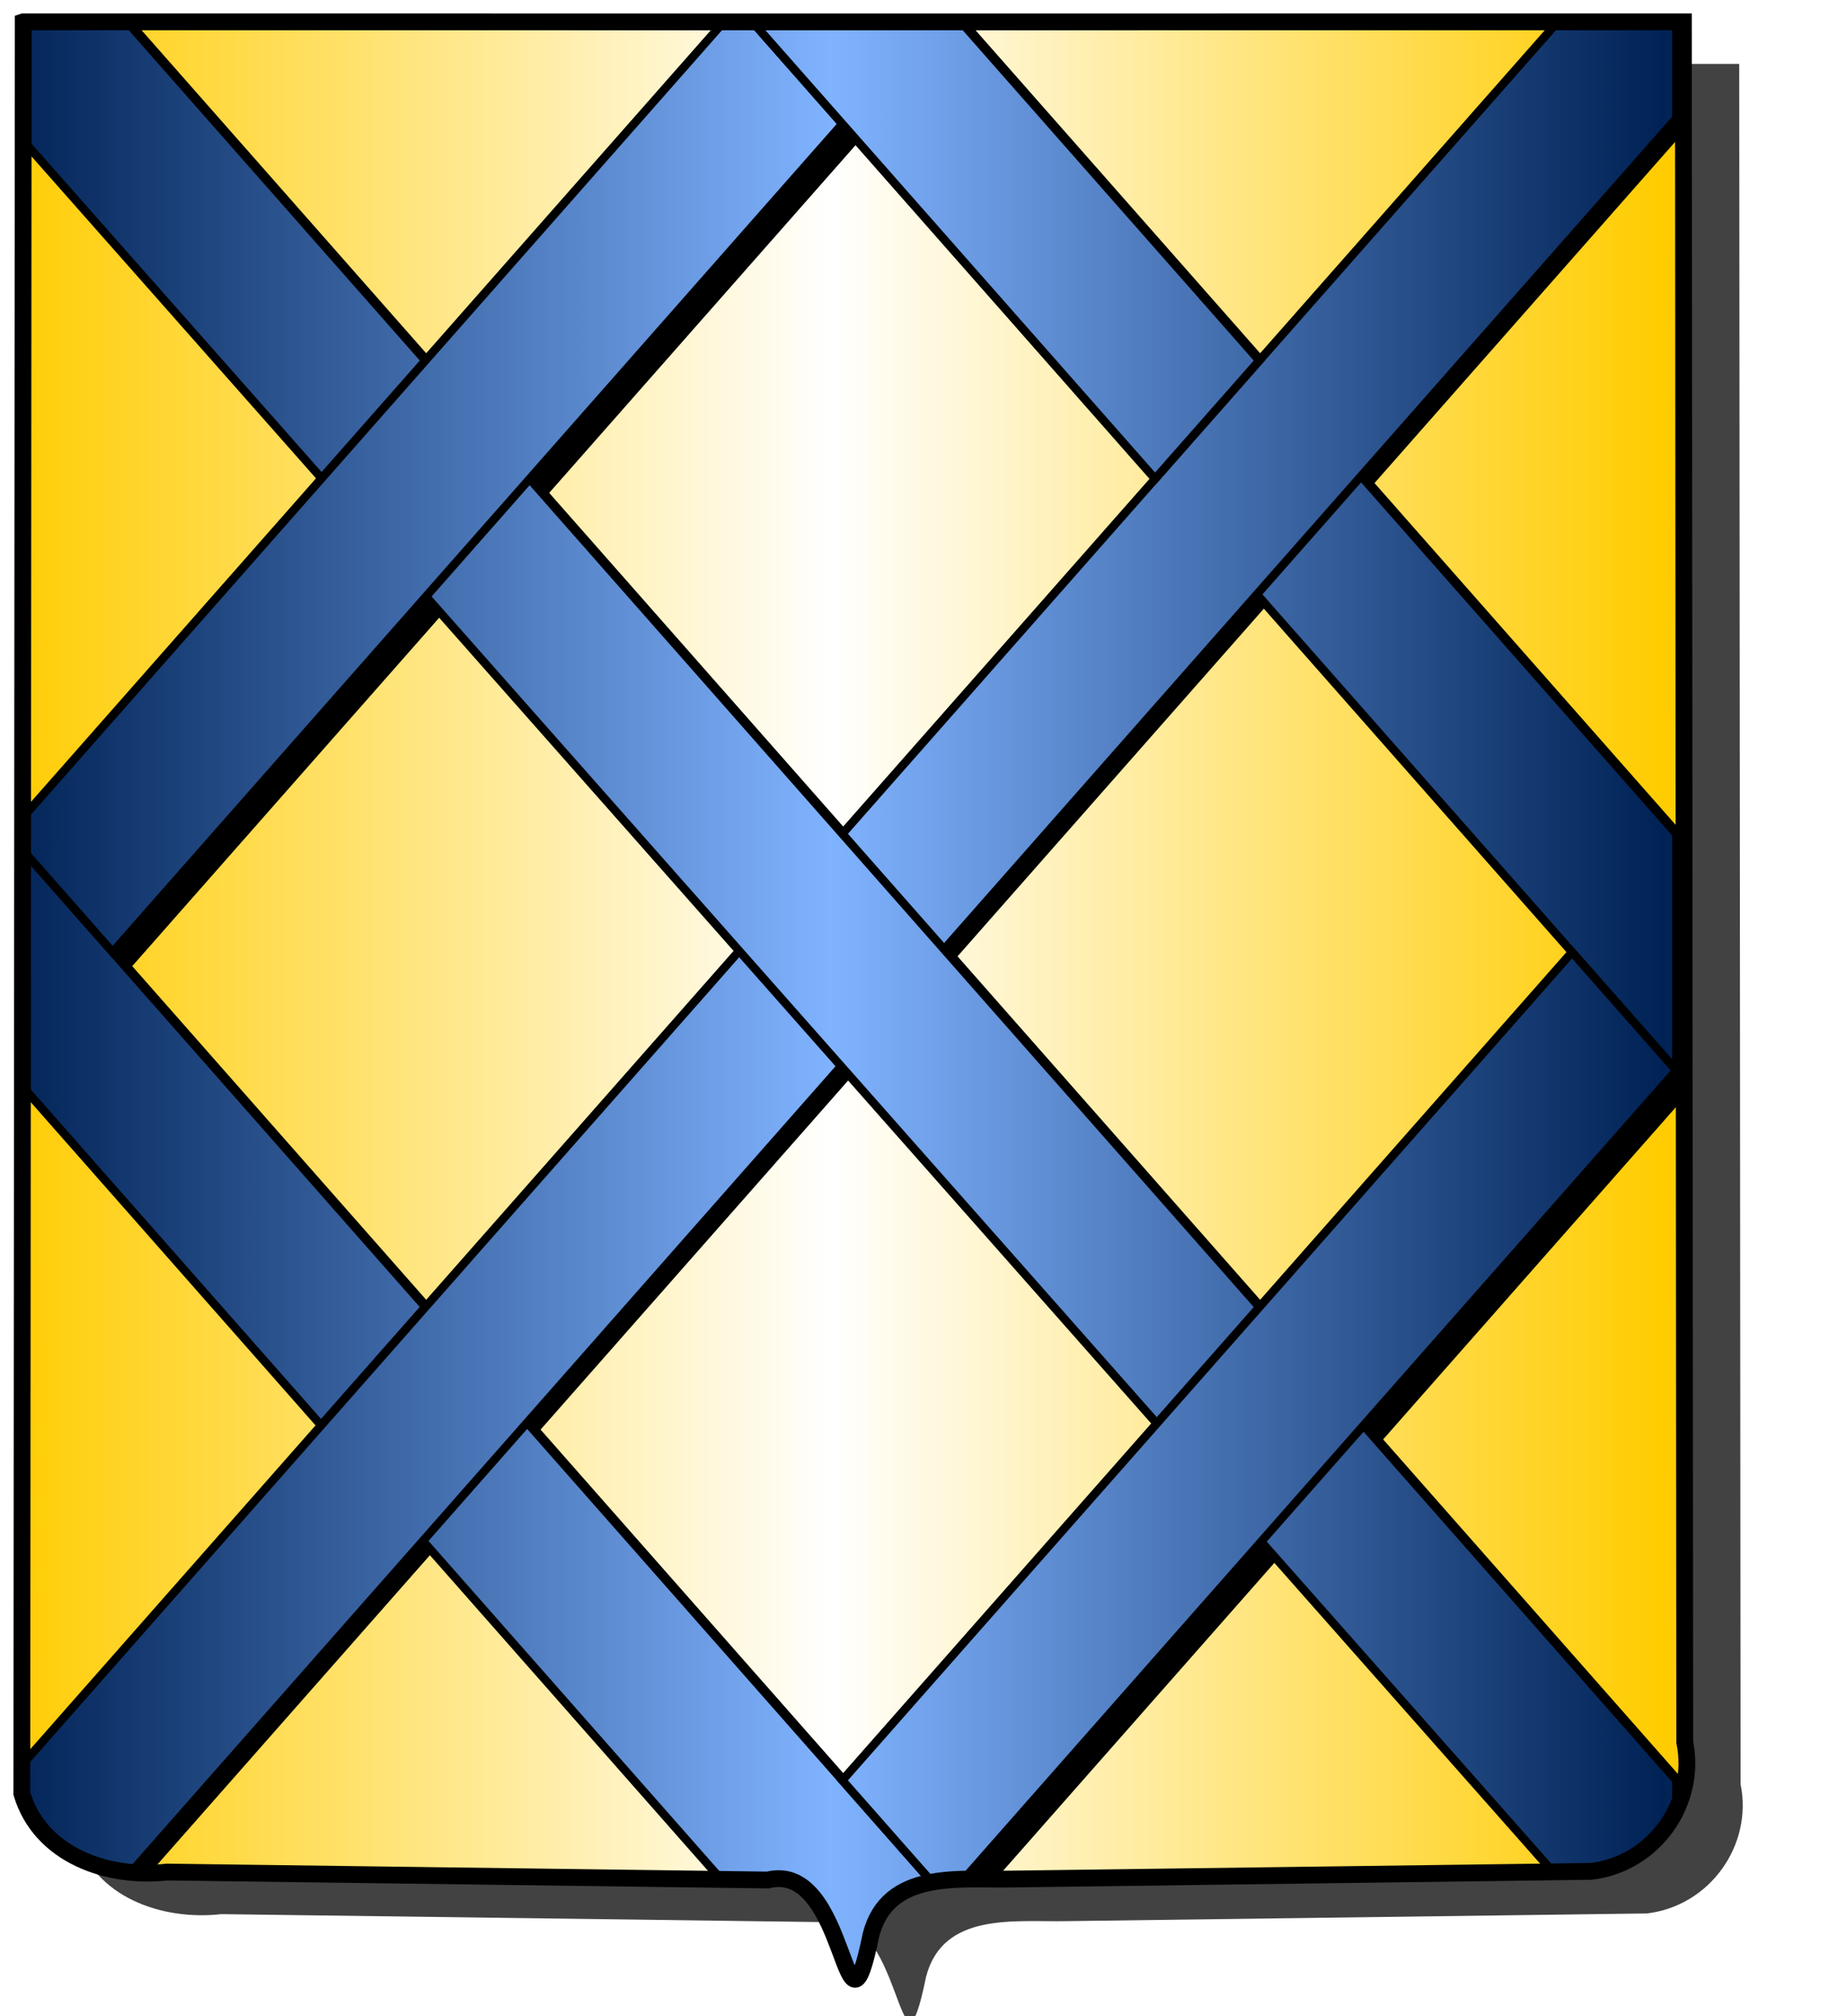 <?xml version="1.0" encoding="UTF-8" standalone="no"?><svg xmlns="http://www.w3.org/2000/svg" xmlns:cc="http://creativecommons.org/ns#" xmlns:dc="http://purl.org/dc/elements/1.1/" xmlns:inkscape="http://www.inkscape.org/namespaces/inkscape" xmlns:rdf="http://www.w3.org/1999/02/22-rdf-syntax-ns#" xmlns:sodipodi="http://sodipodi.sourceforge.net/DTD/sodipodi-0.dtd" xmlns:svg="http://www.w3.org/2000/svg" xmlns:xlink="http://www.w3.org/1999/xlink" height="720" id="svg2" inkscape:export-filename="/Users/olivier/Desktop/Blason Rouge/Blason_Vide_3D.png" inkscape:export-xdpi="144" inkscape:export-ydpi="144" inkscape:output_extension="org.inkscape.output.svg.inkscape" inkscape:version="1.0.2-2 (e86c870879, 2021-01-15)" sodipodi:docname="ecu_francais_moderne.svg" sodipodi:version="0.32" version="1.0" width="660">
  <sodipodi:namedview bordercolor="#666666" borderopacity="1.0" gridtolerance="10.0" guidetolerance="10.0" height="680px" id="base" inkscape:current-layer="layer1" inkscape:cx="396.46229" inkscape:cy="478.04383" inkscape:document-rotation="0" inkscape:pageopacity="0.0" inkscape:pageshadow="2" inkscape:window-height="1009" inkscape:window-maximized="1" inkscape:window-width="1920" inkscape:window-x="-8" inkscape:window-y="-8" inkscape:zoom="0.44547727" objecttolerance="10.0" pagecolor="#ffffff" showgrid="false"/>
  
  <g id="layer5" style="display:inline"><path d="M 8.303,7.803 C 8.136,218.707 7.969,429.611 7.802,640.516 C 14.425,662.608 38.645,670.902 59.686,668.524 C 131.235,669.471 202.785,670.419 274.334,671.366 C 303.335,664.152 301.555,738.290 311.243,690.905 C 317.267,667.715 342.842,671.373 361.262,671.025 C 430.357,670.110 499.453,669.195 568.548,668.280 C 590.998,665.642 606.480,643.935 602.017,622.111 C 601.854,417.342 601.692,212.573 601.530,7.803 C 403.787,7.831 206.045,7.831 8.303,7.803 z" id="path856" style="display:inline;overflow:visible;visibility:visible;opacity:1;fill:#424242;fill-opacity:1;fill-rule:evenodd;stroke:none;stroke-width:1.5;stroke-linecap:round;stroke-linejoin:round;stroke-miterlimit:4;stroke-dasharray:none;stroke-dashoffset:0;stroke-opacity:1;marker:none;marker-start:none;marker-mid:none;marker-end:none;filter:url(#filter3467)" transform="matrix(1.001,0,0,1,19.356,15.028)"/></g><g id="layer3" inkscape:groupmode="layer" inkscape:label="Fond écu" style="display:inline"><path d="M 8.303,7.803 C 8.136,218.707 7.969,429.611 7.802,640.516 C 14.425,662.608 38.645,670.902 59.686,668.524 C 131.235,669.471 202.785,670.419 274.334,671.366 C 303.335,664.152 301.555,738.290 311.243,690.905 C 317.267,667.715 342.842,671.373 361.262,671.025 C 430.357,670.110 499.453,669.195 568.548,668.280 C 590.998,665.642 606.480,643.935 602.017,622.111 C 601.854,417.342 601.692,212.573 601.530,7.803 C 403.787,7.831 206.045,7.831 8.303,7.803 z" id="path856" style="fill:url(#linearGradientor);stroke:black;stroke-width:3.000"/></g>
  <g clip-path="url(#clip1)" id="layer4" inkscape:groupmode="layer" inkscape:label="Meubles" sodipodi:insensitive="true" style="fill:#ffffff"><g desc="partition" id="fretté" label="partition"><path d="M 8.000,302.763 L 157.000,471.770 L 119.750,514.022 L 8.000,387.266 L 8.000,302.763 z" id="" style="fill:#000000;stroke:black;stroke-width:3.000"/></g><g desc="partition" id="fretté" label="partition"><path d="M 157.000,471.770 L 380.500,725.281 L 343.250,767.533 L 119.750,514.022 L 157.000,471.770 z" id="" style="fill:#000000;stroke:black;stroke-width:3.000"/></g><g desc="partition" id="fretté" label="partition"><path d="M 455.000,133.755 L 604.000,302.763 L 604.000,387.266 L 417.750,176.007 L 455.000,133.755 z" id="" style="fill:#000000;stroke:black;stroke-width:3.000"/></g><g desc="partition" id="fretté" label="partition"><path d="M 8.000,640.777 L 566.750,7.000 L 604.000,7.000 L 604.000,42.252 L 8.000,718.281 L 8.000,640.777 z" id="" style="fill:#000000;stroke:black;stroke-width:3.000"/></g><g desc="partition" id="fretté" label="partition"><path d="M 45.250,7.000 L 604.000,640.777 L 604.000,737.000 L 604.000,718.281 L 8.000,49.252 L 8.000,7.000 L 45.250,7.000 z" id="" style="fill:#000000;stroke:black;stroke-width:3.000"/></g><g desc="partition" id="fretté" label="partition"><path d="M 8.000,302.763 L 268.750,7.000 L 306.000,49.252 L 45.250,345.015 L 8.000,302.763 z" id="" style="fill:#000000;stroke:black;stroke-width:3.000"/></g><g desc="partition" id="fretté" label="partition"><path d="M 566.750,345.015 L 604.000,387.266 L 343.250,683.029 L 306.000,640.777 L 566.750,345.015 z" id="" style="fill:#000000;stroke:black;stroke-width:3.000"/></g><g desc="partition" id="fretté" label="partition"><path d="M 343.250,7.000 L 455.000,133.755 L 417.750,176.007 L 268.750,7.000 L 343.250,7.000 z" id="" style="fill:#000000;stroke:black;stroke-width:3.000"/></g><g desc="partition" id="fretté" label="partition"><path d="M 268.750,683.029 L 306.000,725.281 L 268.750,767.533 L 231.500,725.281 L 268.750,683.029 z" id="" style="fill:#000000;stroke:black;stroke-width:3.000"/></g><g desc="partition" id="fretté" label="partition"><path d="M 3.000,297.763 L 152.000,466.770 L 114.750,509.022 L 3.000,382.266 L 3.000,297.763 z" id="" style="fill:url(#linearGradientazur);stroke:black;stroke-width:3.000"/></g><g desc="partition" id="fretté" label="partition"><path d="M 152.000,466.770 L 375.500,720.281 L 338.250,762.533 L 114.750,509.022 L 152.000,466.770 z" id="" style="fill:url(#linearGradientazur);stroke:black;stroke-width:3.000"/></g><g desc="partition" id="fretté" label="partition"><path d="M 450.000,128.755 L 599.000,297.763 L 599.000,382.266 L 412.750,171.007 L 450.000,128.755 z" id="" style="fill:url(#linearGradientazur);stroke:black;stroke-width:3.000"/></g><g desc="partition" id="fretté" label="partition"><path d="M 3.000,635.777 L 561.750,2.000 L 599.000,2.000 L 599.000,42.252 L 3.000,718.281 L 3.000,635.777 z" id="" style="fill:url(#linearGradientazur);stroke:black;stroke-width:3.000"/></g><g desc="partition" id="fretté" label="partition"><path d="M 40.250,2.000 L 599.000,635.777 L 599.000,732.000 L 599.000,718.281 L 3.000,44.252 L 3.000,2.000 L 40.250,2.000 z" id="" style="fill:url(#linearGradientazur);stroke:black;stroke-width:3.000"/></g><g desc="partition" id="fretté" label="partition"><path d="M 3.000,297.763 L 263.750,2.000 L 301.000,44.252 L 40.250,340.015 L 3.000,297.763 z" id="" style="fill:url(#linearGradientazur);stroke:black;stroke-width:3.000"/></g><g desc="partition" id="fretté" label="partition"><path d="M 561.750,340.015 L 599.000,382.266 L 338.250,678.029 L 301.000,635.777 L 561.750,340.015 z" id="" style="fill:url(#linearGradientazur);stroke:black;stroke-width:3.000"/></g><g desc="partition" id="fretté" label="partition"><path d="M 338.250,2.000 L 450.000,128.755 L 412.750,171.007 L 263.750,2.000 L 338.250,2.000 z" id="" style="fill:url(#linearGradientazur);stroke:black;stroke-width:3.000"/></g><g desc="partition" id="fretté" label="partition"><path d="M 263.750,678.029 L 301.000,720.281 L 263.750,762.533 L 226.500,720.281 L 263.750,678.029 z" id="" style="fill:url(#linearGradientazur);stroke:black;stroke-width:3.000"/></g></g>
  <g id="layer1" inkscape:groupmode="layer" inkscape:label="Contour final" sodipodi:insensitive="true">
    <path d="M 8.303,7.803 C 8.136,218.707 7.969,429.611 7.802,640.516 14.425,662.608 38.645,670.902 59.686,668.524 c 71.55,0.947 143.099,1.895 214.649,2.842 29,-7.214 27.221,66.924 36.909,19.539 6.024,-23.19 31.599,-19.532 50.019,-19.88 69.095,-0.915 138.19,-1.83 207.286,-2.745 22.45,-2.638 37.932,-24.345 33.469,-46.169 -0.162,-204.769 -0.325,-409.539 -0.487,-614.308 -197.742,0.027 -395.484,0.027 -593.226,0 z" id="path857" style="fill:none;stroke:#000000;stroke-width:6;stroke-linecap:butt;stroke-linejoin:miter;stroke-miterlimit:4;stroke-dasharray:none;stroke-opacity:1"/>
  </g>
<defs><linearGradient gradientUnits="userSpaceOnUse" id="linearGradientazur" spreadMethod="reflect" x1="297" x2="0" y1="100" y2="100"><stop id="stop55" offset="0.000" style="stop-color:#80b3ff;stop-opacity:1.000;"/><stop id="stop56" offset="1.000" style="stop-color:#002255;stop-opacity:1.000;"/></linearGradient><linearGradient gradientUnits="userSpaceOnUse" id="linearGradientor" spreadMethod="reflect" x1="297" x2="0" y1="100" y2="100"><stop id="stop57" offset="0.000" style="stop-color:#ffffff;stop-opacity:1.000;"/><stop id="stop58" offset="1.000" style="stop-color:#ffcc00;stop-opacity:1.000;"/></linearGradient><clipPath id="clip1"><path d="M 8.303,7.803 C 8.136,218.707 7.969,429.611 7.802,640.516 C 14.425,662.608 38.645,670.902 59.686,668.524 C 131.235,669.471 202.785,670.419 274.334,671.366 C 303.335,664.152 301.555,738.290 311.243,690.905 C 317.267,667.715 342.842,671.373 361.262,671.025 C 430.357,670.110 499.453,669.195 568.548,668.280 C 590.998,665.642 606.480,643.935 602.017,622.111 C 601.854,417.342 601.692,212.573 601.530,7.803 C 403.787,7.831 206.045,7.831 8.303,7.803 z"/></clipPath><filter id="filter3467"><feGaussianBlur id="feGaussianBlur3469" stdDeviation="4.571"/></filter></defs></svg>